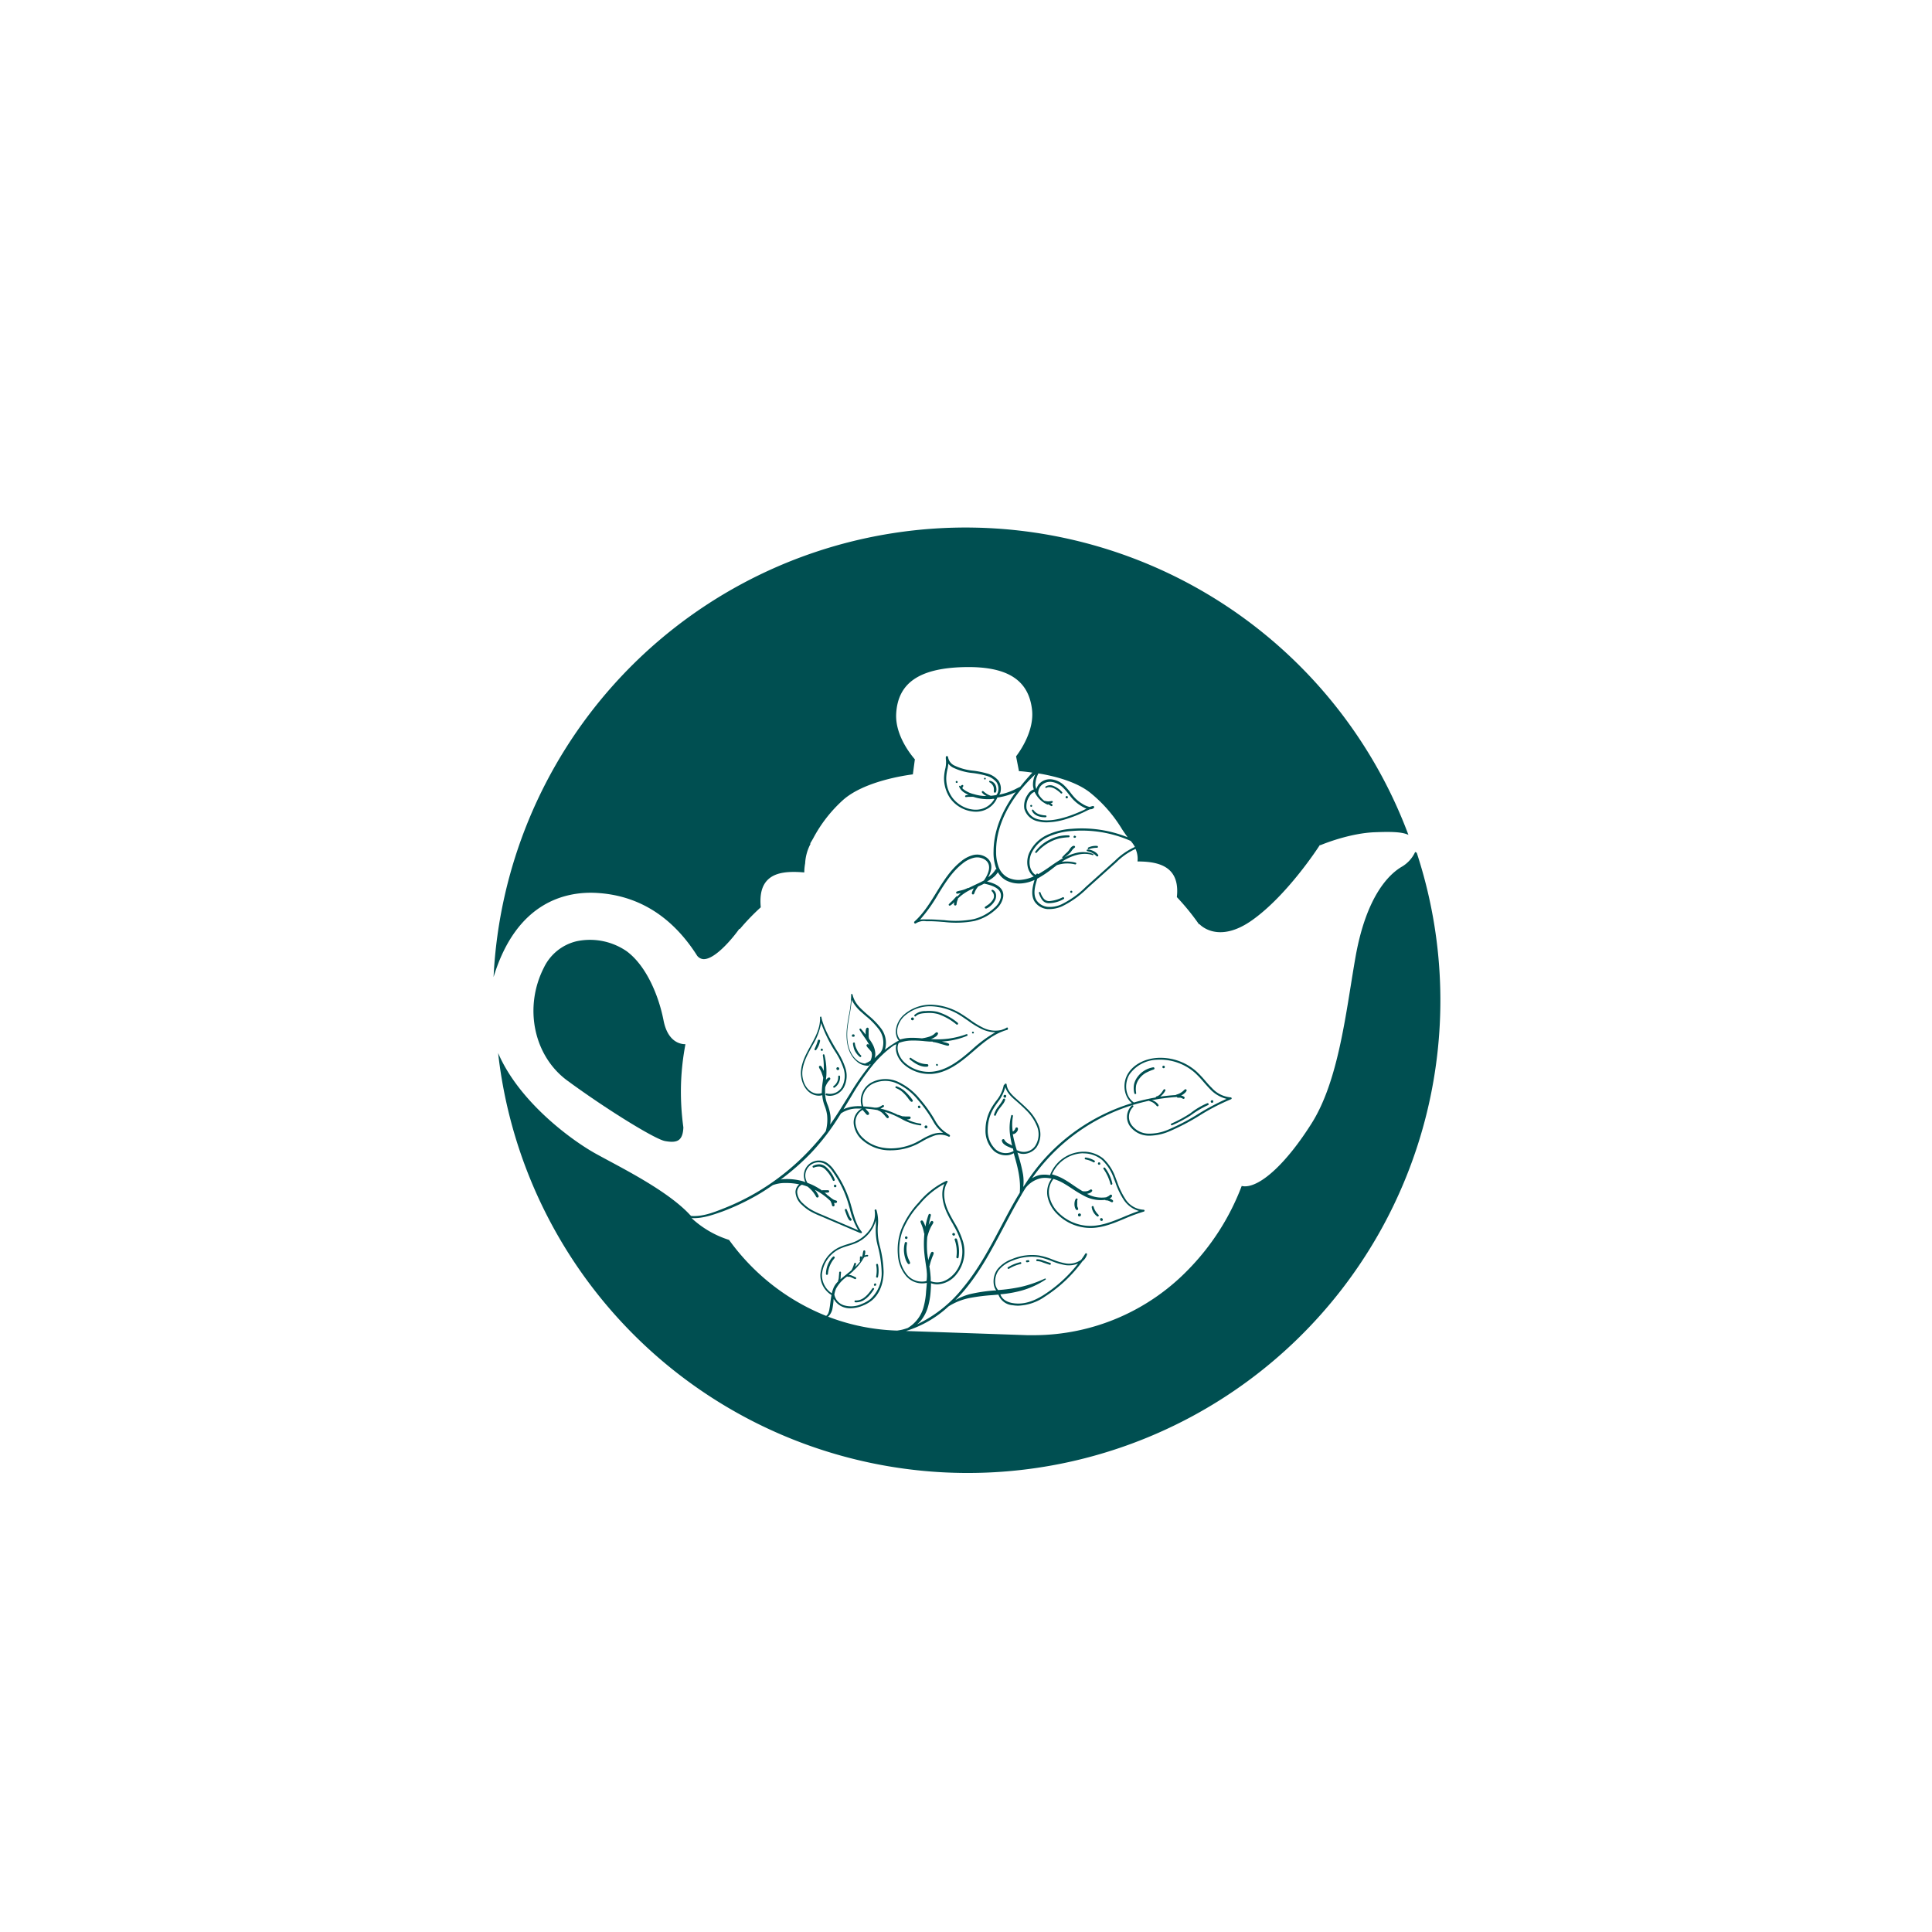 <?xml version="1.0" encoding="UTF-8"?><svg xmlns="http://www.w3.org/2000/svg" data-name="Camada 1" height="566.93" viewBox="0 0 566.93 566.93" width="566.93"><path d="M194.71,299.42c-1.35-6.94-4.9-15.92-10.85-20.31a19,19,0,0,0-14.66-2.91,14.31,14.31,0,0,0-9.61,7.76c-5.93,11.63-3,25.88,6.9,33.14,11.17,8.22,25.63,17.17,28.64,17.73,2.05.38,3.33.26,4.13-.38s1.2-1.82,1.27-3.63a76.38,76.38,0,0,1-.68-13.08,75.29,75.29,0,0,1,1.29-11.33C200,306.43,196,306.06,194.71,299.42Z" fill="#004f51"/><path d="M289.45,266.6a4.48,4.48,0,0,0,1.5-1.05,4.88,4.88,0,0,0,1.12-1.54c.42-1,.32-2.44-.79-2.9-.29-.11-.43.3-.21.46a1.88,1.88,0,0,1,.26,2.47,5,5,0,0,1-1,1.15c-.38.33-.81.56-1.21.86S289.15,266.7,289.45,266.6Z" fill="#004f51"/><path d="M313.66,245.13a11,11,0,0,0-5.51,1.2,11.46,11.46,0,0,0-4.35,3.58c-.16.23.2.53.38.32a13.28,13.28,0,0,1,4.22-3.3A11.45,11.45,0,0,1,311,246a17.32,17.32,0,0,1,2.69-.31A.3.3,0,0,0,313.66,245.13Z" fill="#004f51"/><path d="M319.58,249.16a7.46,7.46,0,0,1,2.34-.39.27.27,0,1,0,0-.54,5,5,0,0,0-2.59.48.26.26,0,0,0-.1.34A.26.26,0,0,0,319.58,249.16Z" fill="#004f51"/><path d="M320.88,249.74a4.29,4.29,0,0,0-1.74-.46c-.28,0-.37.43-.09.5a5.58,5.58,0,0,1,1.5.53,5.71,5.71,0,0,1,.68.45c.21.16.4.35.61.52s.59-.15.42-.4A3.56,3.56,0,0,0,320.88,249.74Z" fill="#004f51"/><path d="M311.84,263.3a10.92,10.92,0,0,1-3.69,1.1,2.09,2.09,0,0,1-1.82-.64,5.56,5.56,0,0,1-1-1.84c-.11-.29-.56-.19-.47.11a6.28,6.28,0,0,0,1,2.1,2.37,2.37,0,0,0,2,.9,8.92,8.92,0,0,0,4.31-1.24C312.42,263.62,312.16,263.16,311.84,263.3Z" fill="#004f51"/><path d="M314.45,261.39a.31.31,0,0,0-.18.6A.31.31,0,0,0,314.45,261.39Z" fill="#004f51"/><path d="M315.58,245.33a.34.34,0,0,0-.14-.09h0a.33.33,0,0,0-.17,0,.28.28,0,0,0-.15.08l0,0-.06.06a.28.28,0,0,0,0,.13.14.14,0,0,0,0,.09.27.27,0,0,0,0,.12l.05.07.07.05a.17.17,0,0,0,.12,0h.17a.48.48,0,0,0,.16-.08.38.38,0,0,0,.09-.15v0a.19.19,0,0,0,0-.13.2.2,0,0,0,0-.11Z" fill="#004f51"/><path d="M307.07,231.18a1.51,1.51,0,0,1,1-.18,3.61,3.61,0,0,1,1.21.32,8.41,8.41,0,0,1,2,1.47c.24.22.6-.1.38-.35a6.49,6.49,0,0,0-2.33-1.72,2.49,2.49,0,0,0-2.53.1C306.62,231,306.85,231.32,307.07,231.18Z" fill="#004f51"/><path d="M312.93,234.26a.34.34,0,0,0,.2-.65A.34.34,0,0,0,312.93,234.26Z" fill="#004f51"/><path d="M306.87,239.28a7.16,7.16,0,0,1-2.19-.43,3.36,3.36,0,0,1-1.45-1.19.24.24,0,0,0-.42.22c.62,1.53,2.57,2,4.05,1.93A.27.27,0,0,0,306.87,239.28Z" fill="#004f51"/><path d="M302.68,236.2a.28.28,0,0,0-.16.54A.28.28,0,0,0,302.68,236.2Z" fill="#004f51"/><path d="M291.45,230.68a1.81,1.81,0,0,1,.13.35,3.27,3.27,0,0,1,.06.42,2,2,0,0,1,0,.42s0,.07,0,.07l0,.11a.58.58,0,0,0,0,.32.32.32,0,0,0,.53.16,1,1,0,0,0,.22-.6,2.83,2.83,0,0,0,0-.5,2.71,2.71,0,0,0-.26-1.05,2.25,2.25,0,0,0-1.58-1.25.24.24,0,0,0-.28.12.24.24,0,0,0,.09.3A2.51,2.51,0,0,1,291.45,230.68Z" fill="#004f51"/><path d="M288.94,228.72a.25.25,0,0,0,.15-.48A.25.25,0,0,0,288.94,228.72Z" fill="#004f51"/><path d="M281,229.31l-.07-.07-.05,0a.24.24,0,0,0-.14-.05.23.23,0,0,0-.14,0,.24.24,0,0,0-.14.17.14.14,0,0,0,0,.11.17.17,0,0,0,0,.1.27.27,0,0,0,.1.11.34.34,0,0,0,.14.05h.12a.18.18,0,0,0,.1,0l.05,0a.19.19,0,0,0,0-.1.17.17,0,0,0,0-.07v-.07A.19.19,0,0,0,281,229.31Z" fill="#004f51"/><path d="M265.21,320.81a11.65,11.65,0,0,1,1,1.11c.32.4.6.87,1,1.24s.79,0,.58-.36a9.27,9.27,0,0,0-1.06-1.35,13,13,0,0,0-1.09-1.14,7.07,7.07,0,0,0-2.53-1.53.27.27,0,0,0-.18.51A6.41,6.41,0,0,1,265.21,320.81Z" fill="#004f51"/><path d="M269.59,325.18a.28.28,0,0,0,.13,0,.37.37,0,0,0,.33-.15l0-.05,0-.08a.2.2,0,0,0,0-.13.28.28,0,0,0,0-.09.25.25,0,0,0-.07-.12l-.06-.06-.08-.05a.33.33,0,0,0-.14,0,.22.22,0,0,0-.13,0l0,0a.37.37,0,0,0-.21.3.4.4,0,0,0,.08.26A.27.27,0,0,0,269.59,325.18Z" fill="#004f51"/><path d="M272,331a.42.42,0,0,0-.54-.65A.42.42,0,0,0,272,331Z" fill="#004f51"/><path d="M244.93,346.1a9.54,9.54,0,0,0-2.58-3.69,3.22,3.22,0,0,0-1.75-.76,4.22,4.22,0,0,0-2,.45c-.33.15-.1.65.24.52a3.75,3.75,0,0,1,1.72-.29,2.74,2.74,0,0,1,1.55.76,10.5,10.5,0,0,1,2.26,3.25A.29.29,0,0,0,244.93,346.1Z" fill="#004f51"/><path d="M244.83,347.73a.37.37,0,0,0,.48.57C245.67,348,245.2,347.43,244.83,347.73Z" fill="#004f51"/><path d="M248.85,357.49a1.87,1.87,0,0,0,.53.68c.25.16.65-.1.48-.4s-.32-.42-.45-.66a5.37,5.37,0,0,1-.31-.69l-.63-1.5c-.14-.35-.67-.11-.54.25.19.53.38,1.06.58,1.58A4.53,4.53,0,0,0,248.85,357.49Z" fill="#004f51"/><path d="M244.65,318.67a.28.28,0,0,0-.13.36.27.27,0,0,0,.35.13,3.61,3.61,0,0,0,1.64-3.25.28.28,0,0,0-.25-.29.29.29,0,0,0-.3.24A3.18,3.18,0,0,1,244.65,318.67Z" fill="#004f51"/><path d="M246.12,313.92c.42-.36-.13-1-.55-.66A.43.43,0,0,0,246.12,313.92Z" fill="#004f51"/><path d="M240,305.3c-.13.43-.27.87-.44,1.28s-.33.84-.54,1.24a.28.28,0,0,0,.49.26,7.1,7.1,0,0,0,.72-1.25,7.56,7.56,0,0,0,.42-1.38.33.33,0,0,0-.26-.36A.34.34,0,0,0,240,305.3Z" fill="#004f51"/><path d="M240.94,307.79c-.32.27.1.78.42.51S241.26,307.52,240.94,307.79Z" fill="#004f51"/><path d="M251.49,308.07a8.56,8.56,0,0,1-.42-.93,4.34,4.34,0,0,1-.22-1c0-.36-.59-.27-.56.09a6.67,6.67,0,0,0,.2,1.1,4.47,4.47,0,0,0,.38,1.06,5.85,5.85,0,0,0,1.43,1.74c.24.21.6-.19.37-.41A5.62,5.62,0,0,1,251.49,308.07Z" fill="#004f51"/><path d="M250.44,304.22h.06l.09,0a.27.27,0,0,0,.12-.09.12.12,0,0,0,.06-.08.28.28,0,0,0,0-.13v-.09l0-.1a.31.31,0,0,0-.09-.11.25.25,0,0,0-.12-.08h-.06l0,0a.32.32,0,0,0-.14,0,.28.28,0,0,0-.15,0l-.09.05a.27.27,0,0,0-.09.12.39.39,0,0,0-.05.14.38.38,0,0,1,0,.1.22.22,0,0,0,.05.14.32.32,0,0,0,.11.12l.09,0a.26.26,0,0,0,.15,0Z" fill="#004f51"/><path d="M275,296.89a11.76,11.76,0,0,0-3.4-.2,4.71,4.71,0,0,0-3.22,1.1c-.24.25.1.67.35.42.78-.82,2.07-.87,3.14-.94a10,10,0,0,1,3.32.28,17.08,17.08,0,0,1,5.48,3.08c.32.23.67-.28.35-.51A16.9,16.9,0,0,0,275,296.89Z" fill="#004f51"/><path d="M267.69,298.57h0a.42.42,0,0,0-.33.27.41.41,0,0,0,.08.41.4.4,0,0,0,.39.14.39.39,0,0,0,.32-.27v0a.38.38,0,0,0-.06-.38A.43.43,0,0,0,267.69,298.57Z" fill="#004f51"/><path d="M285.68,303.21c.27-.22-.08-.64-.35-.42A.27.27,0,0,0,285.68,303.21Z" fill="#004f51"/><path d="M272.11,313a.37.37,0,0,0,0-.73,6.82,6.82,0,0,1-2.4-.46,11.44,11.44,0,0,1-2.4-1.37c-.29-.21-.58.23-.31.45C268.39,312,270.18,313.23,272.11,313Z" fill="#004f51"/><path d="M275.14,312.71a.3.3,0,0,0-.38-.46A.3.3,0,0,0,275.14,312.71Z" fill="#004f51"/><path d="M251,381.61c-.35,0-.33.52,0,.54,2.48.15,4.24-1.92,5.46-3.82.19-.29-.29-.54-.48-.25C254.79,379.79,253.26,381.75,251,381.61Z" fill="#004f51"/><path d="M256.62,377.28a.33.33,0,0,0,.24,0l.07,0a.34.34,0,0,0,.12-.12l.05-.11a.27.27,0,0,0,0-.12.14.14,0,0,0,0-.11.2.2,0,0,0-.06-.11.18.18,0,0,0-.09-.08.27.27,0,0,0-.23,0,.36.36,0,0,0-.19.15l-.06.11a.33.33,0,0,0,0,.24.36.36,0,0,0,.15.19Z" fill="#004f51"/><path d="M257.09,374.57c-.07.36.48.49.55.13a9.24,9.24,0,0,0,0-3.63.27.27,0,0,0-.34-.19.28.28,0,0,0-.19.34A8.58,8.58,0,0,1,257.09,374.57Z" fill="#004f51"/><path d="M244.52,369.66a4.6,4.6,0,0,0,.39-.51c.14-.26-.17-.59-.43-.41a3.83,3.83,0,0,0-.9,1.09,8.12,8.12,0,0,0-.65,1.24,7.63,7.63,0,0,0-.56,2.75c0,.38.55.36.58,0a7.63,7.63,0,0,1,.6-2.49,7.73,7.73,0,0,1,.6-1.14A4.49,4.49,0,0,1,244.52,369.66Z" fill="#004f51"/><path d="M296.09,372.3a11.15,11.15,0,0,1,3.37-1.38.29.29,0,0,0,.24-.3c0-.14-.16-.28-.3-.24a11.91,11.91,0,0,0-3.63,1.5C295.48,372.06,295.8,372.48,296.09,372.3Z" fill="#004f51"/><path d="M301.3,370.4a.26.26,0,0,0,.15,0l.38-.08a.17.17,0,0,0,.11,0,.28.28,0,0,0,.09-.07.18.18,0,0,0,0-.1.22.22,0,0,0,0-.11.32.32,0,0,0-.12-.2.31.31,0,0,0-.21-.06l-.38.07-.11,0a.18.18,0,0,0-.09.08.19.19,0,0,0-.05.1.21.21,0,0,0,0,.11.29.29,0,0,0,.11.2Z" fill="#004f51"/><path d="M304.39,370.08a4.29,4.29,0,0,1,1.65.39l1.94.65a.3.3,0,0,0,.37-.15.29.29,0,0,0-.15-.37l-2.05-.69a4.81,4.81,0,0,0-1.83-.39C304,369.55,304,370.11,304.39,370.08Z" fill="#004f51"/><path d="M318.51,340.21a7.2,7.2,0,0,1,2.37.87.3.3,0,0,0,.3-.51,6.91,6.91,0,0,0-2.6-.91A.28.28,0,0,0,318.51,340.21Z" fill="#004f51"/><path d="M322.38,341.77l0,0,.07,0a.19.19,0,0,0,.13,0,.12.12,0,0,0,.08,0,.21.21,0,0,0,.12-.05l.06-.06,0-.07a.19.19,0,0,0,0-.13.17.17,0,0,0,0-.12s0,0,0-.05a.31.31,0,0,0-.11-.14.33.33,0,0,0-.16-.07.36.36,0,0,0-.25.06.19.19,0,0,0-.08.1.29.29,0,0,0-.05.13.35.35,0,0,0,0,.17A.36.36,0,0,0,322.38,341.77Z" fill="#004f51"/><path d="M325.87,347.48c.13.35.62.13.53-.21a11.53,11.53,0,0,0-2.13-4.58c-.23-.26-.67.06-.44.34A13.86,13.86,0,0,1,325.87,347.48Z" fill="#004f51"/><path d="M316.1,353.91a.14.14,0,0,0,0-.06c0-.11,0,.07,0,0l0-.17c0-.11,0-.23,0-.35s0-.11,0-.17,0,0,0,0V353c0-.12,0-.24,0-.35s0-.11,0-.17,0,0,0,0a.24.24,0,0,1,0-.08c0-.13.08-.26.11-.4a.28.28,0,0,0-.17-.3.29.29,0,0,0-.34.09,2.16,2.16,0,0,0-.33.78,3.59,3.59,0,0,0-.08.81,3,3,0,0,0,.09.73,2,2,0,0,0,.36.82.35.35,0,0,0,.61-.34C316.28,354.35,316.17,354.14,316.1,353.91Z" fill="#004f51"/><path d="M317,356.14l0,0-.1-.05a.27.27,0,0,0-.15,0,.2.2,0,0,0-.11,0,.26.26,0,0,0-.15.07.6.6,0,0,0-.08.08l-.06.09a.5.5,0,0,0,0,.16.41.41,0,0,0,0,.16l0,.05a.49.49,0,0,0,.14.18.39.39,0,0,0,.2.08h.11a.4.4,0,0,0,.21-.09.24.24,0,0,0,.11-.13.34.34,0,0,0,.06-.15.41.41,0,0,0,0-.22A.4.4,0,0,0,317,356.14Z" fill="#004f51"/><path d="M320.9,354.08c-.08-.31-.6-.17-.55.14a4.08,4.08,0,0,0,1.56,2.68.31.31,0,0,0,.43,0,.32.32,0,0,0,0-.44A5.06,5.06,0,0,1,320.9,354.08Z" fill="#004f51"/><path d="M322.94,357.5a.45.45,0,0,0,.54.71A.45.45,0,0,0,322.94,357.5Z" fill="#004f51"/><path d="M294.39,322.5c-.12.18-.2.4-.32.6s-.22.36-.34.54c-.26.37-.54.74-.81,1.1a6.62,6.62,0,0,0-1.23,2.35c-.08.3.44.45.53.15a7.66,7.66,0,0,1,1.32-2.26c.26-.34.52-.68.77-1a3.78,3.78,0,0,0,.63-1.21A.31.31,0,0,0,294.39,322.5Z" fill="#004f51"/><path d="M295.29,321.54v0l-.06-.1a.35.35,0,0,0-.13-.11.25.25,0,0,0-.15-.05.29.29,0,0,0-.16,0,.26.26,0,0,0-.15.07.25.25,0,0,0-.11.12.47.47,0,0,0-.06.15v.11a.49.49,0,0,0,.08.21l.08.08a.5.5,0,0,0,.2.08h.11a.3.3,0,0,0,.16-.05.45.45,0,0,0,.13-.11l0-.05v0a0,0,0,0,0,0,0h0l0-.09v-.09a.19.19,0,0,1,0-.08Z" fill="#004f51"/><path d="M334.41,316.41a6.37,6.37,0,0,1,1.78-1.57,15.79,15.79,0,0,1,2.34-1,.33.33,0,0,0-.16-.64,7.16,7.16,0,0,0-4.6,2.85,5.78,5.78,0,0,0-1,2.16,6.34,6.34,0,0,0,.09,2.6c.07.34.59.29.54-.06a6.69,6.69,0,0,1,0-2.32A5.24,5.24,0,0,1,334.41,316.41Z" fill="#004f51"/><path d="M341.23,312.8a.36.36,0,0,0,.44.58A.36.36,0,0,0,341.23,312.8Z" fill="#004f51"/><path d="M349.31,327.36a29.13,29.13,0,0,1,5.18-3.08c.36-.13.14-.67-.22-.55a21.3,21.3,0,0,0-4.92,2.92,37.48,37.48,0,0,1-5.6,3.05c-.31.14-.12.63.2.49A38.11,38.11,0,0,0,349.31,327.36Z" fill="#004f51"/><path d="M355.61,323.59a.41.41,0,0,0,.19,0,.34.34,0,0,0,.16-.13l0,0,.05-.08a.35.35,0,0,0,0-.14.28.28,0,0,0,0-.09A.31.31,0,0,0,356,323l-.07-.07-.08-.05a.5.5,0,0,0-.28,0h-.05a.4.4,0,0,0-.16.13.37.37,0,0,0-.08.18v.09a.33.33,0,0,0,.08.19.27.27,0,0,0,.11.1A.34.34,0,0,0,355.61,323.59Z" fill="#004f51"/><path d="M265.93,363.57a.38.38,0,0,0,0-.76A.38.38,0,0,0,265.93,363.57Z" fill="#004f51"/><path d="M319.09,134.78a.05.05,0,0,1,0,0,.11.11,0,0,0,0-.05Z" fill="#004f51"/><path d="M266.1,367.74a8.08,8.08,0,0,1,.07-2.9.34.34,0,0,0-.65-.18,7.85,7.85,0,0,0-.19,3.2,8.2,8.2,0,0,0,.36,1.54,4.35,4.35,0,0,0,.75,1.45.37.37,0,0,0,.61-.36c-.15-.46-.41-.89-.58-1.36A8.13,8.13,0,0,1,266.1,367.74Z" fill="#004f51"/><path d="M174.66,262c12.33.57,22.33,6.68,29.72,18.14a2.49,2.49,0,0,0,2.09,1.31h.06c3.44,0,8.69-6.42,10.43-8.91l.13.09a65.33,65.33,0,0,1,6.15-6.39c-.35-3.75.32-6.42,2.11-8.13,2.31-2.22,6.17-2.49,10.66-2.1a15.25,15.25,0,0,1,.26-2.7s0-.06,0-.09a13.67,13.67,0,0,1,1.61-5.66l-.17,0c.3-.5.61-1,.94-1.6a41,41,0,0,1,8.76-11.23c6.11-5.41,17.87-7.17,20.46-7.5l.59-4.41c-1.06-1.22-5.83-7-5.48-13.39.48-8.94,6.69-13.28,19.54-13.66s19.31,3.59,20.32,12.48c.72,6.31-3.69,12.4-4.68,13.69l.85,4.36c.72,0,2.13.17,3.93.42-1.31,1.4-2.49,2.78-3.57,4.15l-.94.45a17.85,17.85,0,0,1-3,1.29,18.63,18.63,0,0,1-2.23.57,3,3,0,0,0,.3-.48,4.21,4.21,0,0,0-.49-3.6,6.49,6.49,0,0,0-3.44-2.15,26.54,26.54,0,0,0-3.91-.79,16.44,16.44,0,0,1-5.68-1.56,3.32,3.32,0,0,1-1.78-2.43v0h0a.35.35,0,0,0-.36-.31.33.33,0,0,0-.3.36v0l0,.45a7.3,7.3,0,0,1-.06,2.42l0,.1a14,14,0,0,0-.46,3,10.46,10.46,0,0,0,1.77,6,9.49,9.49,0,0,0,7.56,4,7.17,7.17,0,0,0,2-.28,6.64,6.64,0,0,0,4.31-3.88,17.84,17.84,0,0,0,3-.66,16.55,16.55,0,0,0,2.4-.94l-.17.22c-4.18,5.75-6.31,11.53-6.34,17.18a13.28,13.28,0,0,0,.65,4.66,4.67,4.67,0,0,0,.23.51h0a.64.64,0,0,0-.43.36l-.12.19c-.18.25-.36.47-.55.69a9,9,0,0,1-1.36,1.19h0c1.36-2.5,1.23-4.48-.42-5.75a4.83,4.83,0,0,0-4-.76,9,9,0,0,0-3.59,1.89c-3.1,2.46-5.21,5.88-7.26,9.2-1.84,3-3.75,6.07-6.37,8.42a.34.34,0,0,0,0,.47.36.36,0,0,0,.25.11.31.31,0,0,0,.22-.09,4.31,4.31,0,0,1,2.93-.6h.57a2.43,2.43,0,0,0,.27,0c1.42,0,2.87.11,4.3.22h.12a28.73,28.73,0,0,0,8.92-.28,14.27,14.27,0,0,0,6.45-3.54,6.17,6.17,0,0,0,2-3.42c.48-3-2.58-4.13-4.73-4.62.3-.18.62-.35.89-.54A9.48,9.48,0,0,0,292,257a8.84,8.84,0,0,0,.65-.79l.08-.13a1.1,1.1,0,0,0,.09-.14,6.24,6.24,0,0,0,2.41,2.4,8.29,8.29,0,0,0,4.73.87,11.13,11.13,0,0,0,3.62-1c-.63,2.11-1.13,4.46,0,6.33a5.07,5.07,0,0,0,3.79,2.22c.23,0,.46,0,.7,0a9.25,9.25,0,0,0,3.59-.81,28,28,0,0,0,7.38-5.27l8.54-7.66a19,19,0,0,1,5.64-3.91,7.17,7.17,0,0,1,.57,3.68c3.75,0,7.53.51,9.74,2.91,1.58,1.72,2.18,4.27,1.81,7.55a69.33,69.33,0,0,1,6.51,8l.1-.09c.23.25,5.54,5.92,15.51-1.16,10.36-7.35,19.52-21.55,19.61-21.69l.2-.31h.23c1.12-.47,8.76-3.53,16-3.79,4.45-.16,7.9-.16,9.86.81l-.06,0a138.69,138.69,0,0,0-268.46,41.52c0,.05,0,.1,0,.15C151.61,264.48,166.18,261.64,174.66,262Zm117.2-27.65h0a6.18,6.18,0,0,1-3.71,3c-3,.89-6.84-.61-8.83-3.49a9.7,9.7,0,0,1-1.65-5.65,13.12,13.12,0,0,1,.44-2.83l0-.1a5.66,5.66,0,0,0,.14-1.19,4.79,4.79,0,0,0,1.34,1.12,17,17,0,0,0,5.92,1.64,25.82,25.82,0,0,1,3.8.76,5.85,5.85,0,0,1,3.1,1.92,3.49,3.49,0,0,1,.4,3,2.19,2.19,0,0,1-.46.78l0,0c-.52.08-1.05.16-1.6.2,0,0,0,0,0,0a5,5,0,0,1-1.17-.54l-.52-.37c-.19-.13-.35-.29-.53-.43a.27.27,0,0,0-.36.06.27.27,0,0,0,0,.36,3.38,3.38,0,0,0,1.1.89l.26.1a12,12,0,0,1-3.73-.54,8,8,0,0,1-3.36-1.66s0,0,0,0,0,0,0,0v0s0-.08,0-.12,0,0,0,.07,0-.1,0-.15a.74.74,0,0,1,0-.14.83.83,0,0,1,.08-.12,1.34,1.34,0,0,0,.11-.14.29.29,0,0,0,0-.33.23.23,0,0,0-.12-.1.31.31,0,0,0-.19,0,.35.35,0,0,0-.17.09l-.05,0a1,1,0,0,0-.13.16,2,2,0,0,0-.09.22.54.54,0,0,1-.09-.12h0a.19.19,0,0,0-.17-.12h-.07a.2.2,0,0,0-.11.24,3.91,3.91,0,0,0,1.77,1.91,8.92,8.92,0,0,0,1.07.55l-.28,0c-.2,0-.4.06-.6.11a.28.28,0,0,0-.2.28c0,.12.12.25.25.24l.64-.08.53,0a8.69,8.69,0,0,1,1,0,13.7,13.7,0,0,0,5,.67c.3,0,.59-.08.88-.11A.31.31,0,0,0,291.86,234.39Zm1.82,29a5.55,5.55,0,0,1-1.84,3,13.67,13.67,0,0,1-6.16,3.37A27.65,27.65,0,0,1,277,270h-.16c-1.41-.1-2.86-.21-4.31-.21h-.82a9.93,9.93,0,0,0-1.72.06,44.89,44.89,0,0,0,5.26-7.37c2-3.26,4.1-6.63,7.1-9a8.41,8.41,0,0,1,3.33-1.75,4.21,4.21,0,0,1,3.48.63c2,1.54.86,4.11-.43,6h0c-.63.35-1.29.69-2,1l-.49.24c-.69.32-1.39.67-2.09,1a.26.26,0,0,0-.21,0,8.4,8.4,0,0,1-1.51.58c-.54.15-1.09.23-1.61.42a.34.34,0,0,0-.25.36.33.33,0,0,0,.31.29,6.43,6.43,0,0,0,1.08-.2,8.45,8.45,0,0,0-1,1,.22.22,0,0,0-.31,0c-.36.37-.7.78-1.07,1.16s-.81.72-1.14,1.13c-.19.24.14.51.36.4a4.53,4.53,0,0,0,1.2-1,.74.74,0,0,0,0,.14c0,.2-.15.46,0,.65a.36.36,0,0,0,.56.09.54.54,0,0,0,.15-.39c0-.09,0,.05,0,0l0-.14a3.54,3.54,0,0,1,.11-.44c0-.14.08-.28.13-.43s.06-.15.08-.22l.06-.23s0-.07,0-.1a13.55,13.55,0,0,1,4.71-3,.76.76,0,0,0-.08.11,3.51,3.51,0,0,0-.33.64,1.66,1.66,0,0,0-.12.31,1.06,1.06,0,0,0-.09.39.34.34,0,0,0,.63.19,1.37,1.37,0,0,0,.15-.35l.12-.31c.06-.13.17-.35.26-.51a5.69,5.69,0,0,1,.33-.52c.12-.16.23-.33.35-.48l.12-.06c.61-.26,1.15-.52,1.66-.79C291.48,259.88,294.09,260.82,293.68,263.35Zm33.52-10.79-8.54,7.66a27,27,0,0,1-7.19,5.16,8.12,8.12,0,0,1-4,.73,4.45,4.45,0,0,1-3.3-1.91c-1.09-1.74-.5-4.08.14-6.13a.34.34,0,0,0,0-.2l.18-.09a34,34,0,0,0,4.33-2.9l1.3-1a9.57,9.57,0,0,1,5.36-.23c.33.06.5-.42.16-.5a10.45,10.45,0,0,0-4.09-.25c.19-.11.37-.25.55-.36,2.2-1.31,5.46-2.65,8.53-1.61a.19.19,0,0,0,.23-.11.17.17,0,0,0,0-.14.18.18,0,0,0-.09-.1h0a8.38,8.38,0,0,0-4.65-.36,14.83,14.83,0,0,0-3.9,1.46,10.91,10.91,0,0,0,1.9-1.55c.2-.25.38-.52.57-.77a3.44,3.44,0,0,1,.68-.64c.26-.21,0-.57-.29-.53-.7.1-1.11.9-1.48,1.41a4.74,4.74,0,0,1-.77.78c-.35.31-.65.66-1,1s0,.47.26.38c-.12.06-.23.1-.35.17-1.25.71-2.43,1.53-3.58,2.33a41.69,41.69,0,0,1-3.51,2.27.32.32,0,0,0-.4-.16.32.32,0,0,0-.22.31.56.56,0,0,1-.35-.08c-1.81-1.36-1.9-4.16-1.06-6.11a10.09,10.09,0,0,1,4.93-4.91,19.33,19.33,0,0,1,7-1.73,35.48,35.48,0,0,1,17.22,2.9,8.61,8.61,0,0,1,1.26,1.78A20,20,0,0,0,327.2,252.56Zm2.07-9.21c.58.88,1.11,1.64,1.63,2.34a36.16,36.16,0,0,0-16.42-2.48,20,20,0,0,0-7.2,1.8,10.73,10.73,0,0,0-5.25,5.24c-1,2.23-.83,5.32,1.27,6.9l.1,0a11.21,11.21,0,0,1-3.52,1,7.19,7.19,0,0,1-4.2-.68,5.78,5.78,0,0,1-2.69-3.21,12.45,12.45,0,0,1-.69-4.39c-.05-7,3.32-13,6.16-16.77a48.14,48.14,0,0,1,5.38-5.92,6.77,6.77,0,0,0-.71,3.47,5.9,5.9,0,0,0,.23,1,3.42,3.42,0,0,0-1.78,1.52,5.75,5.75,0,0,0-1,4.15,5.21,5.21,0,0,0,4,3.69,10.5,10.5,0,0,0,2.58.3,20.39,20.39,0,0,0,6.2-1.13c1.44-.47,2.84-1,4-1.55.36-.15.73-.33,1.1-.52s.93-.46,1.4-.64a1.43,1.43,0,0,0,1.12-.39.33.33,0,0,0,.06-.39.35.35,0,0,0-.37-.17,6.33,6.33,0,0,0-.91.28,6.51,6.51,0,0,1-2.14-.92,10.47,10.47,0,0,1-2.85-2.48c-.23-.27-.45-.55-.66-.83a18.88,18.88,0,0,0-1.83-2.09,6.52,6.52,0,0,0-3.7-1.79,4.29,4.29,0,0,0-3.83,1.55,5.31,5.31,0,0,0-.65,1.31,5.49,5.49,0,0,1-.26-1,7,7,0,0,1,.65-3.13,5.08,5.08,0,0,1,.23-.47c4.7.78,11,2.38,15.1,5.59A41.16,41.16,0,0,1,329.27,243.35Zm-23.95-12.62a3.69,3.69,0,0,1,3.23-1.29,5.85,5.85,0,0,1,3.32,1.62,16.69,16.69,0,0,1,1.75,2l.67.85a11.42,11.42,0,0,0,3.09,2.66,10.6,10.6,0,0,0,1.44.73l-.61.3c-.37.18-.72.35-1.07.5-1.16.5-2.54,1.07-3.95,1.52-3.44,1.11-6.19,1.38-8.42.83a4.66,4.66,0,0,1-3.54-3.19,5.13,5.13,0,0,1,.91-3.65,2.78,2.78,0,0,1,1.45-1.24,7.63,7.63,0,0,0,1,1.61,7.14,7.14,0,0,0,2.79,2.12.19.19,0,0,0,.22-.08l.11.06c.25.12.47.3.72.43a.27.27,0,0,0,.36-.06.29.29,0,0,0,0-.36,1,1,0,0,0-.2-.21l-.17-.12-.19-.1a1.71,1.71,0,0,0,.5-.1.26.26,0,0,0,.19-.31.26.26,0,0,0-.31-.2,6.26,6.26,0,0,1-1,.11,4,4,0,0,1-1-.15.18.18,0,0,0-.16,0,7.91,7.91,0,0,1-1.39-1.44h0a8.09,8.09,0,0,1-.42-.76A3.48,3.48,0,0,1,305.32,230.73Z" fill="#004f51"/><path d="M280.15,363.82a10.58,10.58,0,0,1,.5,5,.36.36,0,0,0,.23.41.34.34,0,0,0,.41-.23,11.3,11.3,0,0,0-.49-5.38C280.66,363.23,280,363.41,280.15,363.82Z" fill="#004f51"/><path d="M279.53,362.4a.26.26,0,0,0,.1.11l.08.05.15,0h.1l.1,0a.32.32,0,0,0,.1-.1.24.24,0,0,0,.07-.13l0,0a.74.74,0,0,0,0-.21.42.42,0,0,0-.11-.18.41.41,0,0,0-.28-.11.37.37,0,0,0-.15,0,.41.41,0,0,0-.13.08.32.32,0,0,0-.1.18.38.38,0,0,0,0,.21v0Z" fill="#004f51"/><path d="M415.27,250a9.71,9.71,0,0,1-4.07,4.42c-3.65,2.2-10.24,8.53-13.41,26.27-.47,2.64-.92,5.45-1.39,8.36-2.25,14-4.81,30-11.53,40.61-7.21,11.43-14.72,18.46-19.57,18.46a4.73,4.73,0,0,1-.93-.11,71,71,0,0,1-15.86,24.73,63.18,63.18,0,0,1-44.88,19.06c-.72,0-1.45,0-2.17,0l-35.6-1.23a32.49,32.49,0,0,0,12.47-7.21,18.17,18.17,0,0,1,6.38-2.51,56,56,0,0,1,6.72-.82l1.24-.11.32,0a4.77,4.77,0,0,0,4.11,3.08,11,11,0,0,0,1.71.14,14.52,14.52,0,0,0,7.82-2.67,40.87,40.87,0,0,0,11-10.36,3.88,3.88,0,0,0,1.34-2,.27.27,0,0,0-.15-.33.29.29,0,0,0-.35.11c-.38.61-.79,1.2-1.21,1.79a6.15,6.15,0,0,1-4.41,1.08,18.89,18.89,0,0,1-4-1.17,19.09,19.09,0,0,0-4.05-1.19,15.15,15.15,0,0,0-7.89,1.09,9.72,9.72,0,0,0-4.25,3,6.14,6.14,0,0,0-1,4.67,4.18,4.18,0,0,0,.66,1.52h-.16l-.41,0a46.27,46.27,0,0,0-7.2,1.09,17.62,17.62,0,0,0-4.22,1.74c1-1,1.95-2,2.88-3.14,4.64-5.59,8-12.05,11.33-18.31,1.67-3.16,3.37-6.38,5.23-9.49l0,0s0,0,0-.05c.38-.64.78-1.27,1.17-1.91a7.94,7.94,0,0,1,4.55-2.88,6.46,6.46,0,0,1,1.15-.1,7.64,7.64,0,0,1,1.44.14h.07c.15,0,.29.08.44.11a6.71,6.71,0,0,0-1.21,5.21,10,10,0,0,0,2.83,5.15,13.84,13.84,0,0,0,9.73,4.09H320c3.52,0,6.83-1.39,10-2.72a49.83,49.83,0,0,1,5.66-2.08.29.29,0,0,0,.2-.31.28.28,0,0,0-.27-.23h0a6.69,6.69,0,0,1-5.38-3.18,22.81,22.81,0,0,1-2.38-4.95c-.14-.38-.29-.75-.43-1.13a14.15,14.15,0,0,0-3.67-5.77,9.16,9.16,0,0,0-5.48-2h-.38a10.62,10.62,0,0,0-9.76,6.89,8.66,8.66,0,0,0-2.82-.08,6.62,6.62,0,0,0-2.45,1,54.21,54.21,0,0,1,4-5.08A56.5,56.5,0,0,1,337.2,323a.3.3,0,0,0,.19.14,3.6,3.6,0,0,1,1.14.53,4.85,4.85,0,0,1,.92.89.31.31,0,0,0,.49-.37,3.48,3.48,0,0,0-1.08-1,4.39,4.39,0,0,0-.84-.35,54.7,54.7,0,0,1,7.35-.94h0a.27.27,0,0,0,.29.21l.23,0h.16l.22,0,.1,0h.05a1.52,1.52,0,0,0,.2.06l.2.08.11.05,0,0s0,0,0,0a.66.66,0,0,0,.31.16.33.33,0,0,0,.31-.12.35.35,0,0,0,.05-.33.61.61,0,0,0-.33-.28,1.39,1.39,0,0,0-.21-.11,1.77,1.77,0,0,0-.51-.15l.31-.14a4.12,4.12,0,0,0,.72-.52,2.15,2.15,0,0,0,.61-.73.33.33,0,0,0-.5-.39c-.21.15-.39.36-.59.53a5.55,5.55,0,0,1-.63.45,4,4,0,0,1-.65.33c-.25.1-.51.16-.75.27,0,0,0,0-.07.06-1.52.1-3,.25-4.55.47a5.65,5.65,0,0,0,1.48-1.7.32.32,0,0,0-.05-.42.31.31,0,0,0-.42.05c-.51.78-1.08,1.73-2.05,2a.29.29,0,0,0-.25.31h0a55.84,55.84,0,0,0-6.42,1.48c-2.69-1.82-2.84-5.81-1.27-8.29a10.26,10.26,0,0,1,8.11-4.26,15.44,15.44,0,0,1,11.1,3.87,29.68,29.68,0,0,1,2.44,2.58c.65.75,1.32,1.51,2,2.21a9.86,9.86,0,0,0,4.81,2.82,69.44,69.44,0,0,0-8.27,4.4,63.74,63.74,0,0,1-8.86,4.64,13.93,13.93,0,0,1-5.82,1.17,6.3,6.3,0,0,1-5-2.64,4.11,4.11,0,0,1,.53-5.21.28.28,0,0,0,0-.39.27.27,0,0,0-.39,0,4.67,4.67,0,0,0-.63,5.93,6.86,6.86,0,0,0,5.41,2.9h.58A15.35,15.35,0,0,0,343.1,332a65.24,65.24,0,0,0,8.93-4.67,61.28,61.28,0,0,1,9.21-4.77.28.28,0,0,0,.18-.31.3.3,0,0,0-.27-.23,8.45,8.45,0,0,1-5.55-2.78c-.71-.69-1.37-1.45-2-2.18a30.79,30.79,0,0,0-2.49-2.63,15.92,15.92,0,0,0-11.5-4c-3.72.24-6.92,1.93-8.55,4.51-1.83,2.9-1.28,6.84,1.09,8.77a57,57,0,0,0-25.76,16.44,59.57,59.57,0,0,0-5.71,7.57c-.16.2-.28.4-.42.6a13.29,13.29,0,0,0-.07-3.76,44.89,44.89,0,0,0-1.39-5.57l-.24-.8h0a3.81,3.81,0,0,0,1.73.42,4.89,4.89,0,0,0,3.87-1.95,6.81,6.81,0,0,0,.7-6.16,14.26,14.26,0,0,0-3.5-5.19c-1-1-2-1.86-2.73-2.53-1.44-1.25-3.07-2.67-3.24-4.56a.28.28,0,0,0-.3-.25.26.26,0,0,0-.25.3v0a.26.26,0,0,0-.31.24,10.39,10.39,0,0,1-2.28,4.62c-.46.64-.93,1.3-1.33,2a12.76,12.76,0,0,0-1.73,6.29,8.2,8.2,0,0,0,2.51,6.35,5.52,5.52,0,0,0,3.47,1.25,4.42,4.42,0,0,0,2.3-.63c.07.24.14.52.2.75,1,3.46,1.92,7.14,1.57,10.87-2,3.24-3.74,6.58-5.48,9.87-3.26,6.18-6.64,12.56-11.17,18a38.05,38.05,0,0,1-13.49,10.74,7.75,7.75,0,0,0,1-.95,11.25,11.25,0,0,0,2.2-4.16,22.06,22.06,0,0,0,.79-4.56c.07-.86.1-1.65.11-2.4a5.7,5.7,0,0,0,1.85.34,7.62,7.62,0,0,0,5.71-3.08,10.57,10.57,0,0,0,1.84-9.44,24.41,24.41,0,0,0-2.61-5.71c-.53-.94-1.08-1.91-1.55-2.89-1-2-2.29-5.85-.43-8.85a.27.27,0,0,0,0-.33.28.28,0,0,0-.32-.07,23.66,23.66,0,0,0-8.14,6.37,25.75,25.75,0,0,0-5.07,7.84,17.26,17.26,0,0,0-1,7.5,10.59,10.59,0,0,0,2.36,6.14,6.24,6.24,0,0,0,6.13,2.08l0,0c-.05.74-.12,1.53-.21,2.41a21.92,21.92,0,0,1-.65,4.32,10.27,10.27,0,0,1-4.77,6.52c-.54.18-1.09.36-1.64.49s-.91.17-1.37.25h-.34a61.65,61.65,0,0,1-20-4.07,3.54,3.54,0,0,0,.49-.53,4.8,4.8,0,0,0,.74-1.54c.17-.82.27-1.65.36-2.45,0-.23,0-.45.08-.67a5.28,5.28,0,0,0,2.7,2.34,6,6,0,0,0,2.2.39,9.85,9.85,0,0,0,3.65-.8,10.22,10.22,0,0,0,2.58-1.48c2.19-1.78,3.47-4.84,3.5-8.39a32.89,32.89,0,0,0-1.18-7.83c-.09-.41-.19-.82-.28-1.24a19,19,0,0,1-.23-4.52,11.51,11.51,0,0,0-.41-4.59.27.27,0,0,0-.33-.15.28.28,0,0,0-.2.31c.66,4.12-2.53,7.8-5.86,9.17-.65.27-1.35.48-2,.69a19.83,19.83,0,0,0-2.6.95,9.81,9.81,0,0,0-5.47,7.92,6.82,6.82,0,0,0,3.27,6.07c-.15.75-.25,1.5-.34,2.24s-.16,1.25-.27,1.85a4.7,4.7,0,0,1-.41,1.39,2.22,2.22,0,0,1-.54.64,64.64,64.64,0,0,1-25.07-17.94c-1.21-1.39-2.34-2.86-3.44-4.36a29,29,0,0,1-11-6.4c3.12.17,6.1-.89,9-1.91l0,0a68.31,68.31,0,0,0,9.49-4.4c1.84-1,3.61-2.17,5.35-3.36a10.44,10.44,0,0,1,3.47-.63h.44a18.4,18.4,0,0,1,3.84.4,3,3,0,0,0-1.09,2.24,5.32,5.32,0,0,0,1.91,3.79,13.08,13.08,0,0,0,2.41,1.85,24.33,24.33,0,0,0,3,1.42l11.54,4.93a.22.22,0,0,0,.11,0s0,0,.05,0a.3.3,0,0,0,.21.1.26.26,0,0,0,.18-.07.27.27,0,0,0,0-.39c-1.45-1.7-2.19-4.4-2.85-6.77-.21-.75-.41-1.47-.62-2.14a32.16,32.16,0,0,0-4.61-9.13,7.79,7.79,0,0,0-2.15-2.17,4.41,4.41,0,0,0-6.27,5.7c-.29-.1-.57-.23-.87-.31a17.12,17.12,0,0,0-5.27-.59c-.34,0-.71.06-1.1.12a70.78,70.78,0,0,0,8.85-7.75,65.79,65.79,0,0,0,6.57-8.16c.78-1.15,1.53-2.32,2.26-3.49a8.52,8.52,0,0,1,4.59-1.43l1,0,.51,0a4.64,4.64,0,0,0-2.35,4.59,7.37,7.37,0,0,0,2.53,4.67,12.22,12.22,0,0,0,8.42,3,17.36,17.36,0,0,0,7.68-1.83c.51-.26,1-.54,1.52-.83a20,20,0,0,1,3-1.46,5.56,5.56,0,0,1,4.67.1.29.29,0,0,0,.38-.1.27.27,0,0,0-.1-.38h0a.22.22,0,0,0-.11-.14,10,10,0,0,1-4.09-4.05,39.11,39.11,0,0,0-4.53-6.39,17.88,17.88,0,0,0-6.34-5,8.84,8.84,0,0,0-8,.27,6.09,6.09,0,0,0-2.74,6.87c-.49,0-1-.06-1.49,0a10.64,10.64,0,0,0-3.31.67,5,5,0,0,0-.52.25l1.29-2.13,1.24-2.06a70.84,70.84,0,0,1,5.85-8.5,31.46,31.46,0,0,1,6.42-6.09c.26-.13.51-.23.76-.34-.62,2,.46,4.42,2.2,5.95a11.2,11.2,0,0,0,7.36,2.78l.63,0c4.37-.25,8.13-3,11.56-5.95l.77-.66c2.6-2.25,5.27-4.55,8.4-5.79.1,0,.2-.09.3-.12a11.73,11.73,0,0,1,1.27-.41.28.28,0,0,0,.2-.34l0,0a.24.24,0,0,0,0-.23.26.26,0,0,0-.38-.07,5,5,0,0,1-1.2.55l-.32.12a8,8,0,0,1-5.32-.63,25.19,25.19,0,0,1-4-2.46c-.72-.5-1.45-1-2.21-1.48a17.75,17.75,0,0,0-8.79-2.84,11.84,11.84,0,0,0-8.59,3.22c-1.91,1.91-2.86,5.17-1.21,7.27h0l0,.06a5.65,5.65,0,0,0-1.17.66,27,27,0,0,0-2.88,2,7.07,7.07,0,0,0-1.32-6.49,22.42,22.42,0,0,0-3.59-3.63c-.42-.37-.85-.74-1.26-1.12-1.53-1.4-2.83-2.73-3.33-4.93,0,0,0,0-.05-.07l-.05-.07a.22.22,0,0,0-.11-.05l-.06,0h0s0,0,0,0,0,0-.06,0a.24.24,0,0,0-.08.06.18.18,0,0,0,0,.1.15.15,0,0,0,0,.07,30.73,30.73,0,0,1-.68,6.05c-.23,1.31-.47,2.66-.6,4-.23,2.46-.15,7,3,9.57a4.77,4.77,0,0,0,2.94,1.19,3.52,3.52,0,0,0,.45,0,.28.28,0,0,0,.24-.31v0l.39-.14,0,0a71.22,71.22,0,0,0-6,8.55c-.43.67-.84,1.35-1.26,2-1.38,2.24-2.81,4.54-4.33,6.71l-.33.46a9.12,9.12,0,0,0,.06-2.86,13.55,13.55,0,0,0-.78-2.9,9.27,9.27,0,0,1-.71-2.83,15.72,15.72,0,0,1,0-2.37l.17-.42a6.16,6.16,0,0,1,.32-.63,4.66,4.66,0,0,1,.43-.63l.25-.3a1.74,1.74,0,0,0,.24-.28.38.38,0,0,0,0-.46.37.37,0,0,0-.44-.1,2,2,0,0,0-.7.61l-.06.1c0-.44.09-.89.12-1.35a20.71,20.71,0,0,0-.56-6,.27.27,0,0,0-.26-.2h0a.26.26,0,0,0-.21.31,21,21,0,0,1,.24,4.59,6.22,6.22,0,0,0-.29-.71,2.22,2.22,0,0,0-.55-.76.36.36,0,0,0-.55.35,3.38,3.38,0,0,0,.36.74c.13.24.25.48.36.74s.17.49.26.74a6.34,6.34,0,0,1,.23.74c0,.05,0,.06.06.09-.05.4-.09.8-.15,1.21a22.82,22.82,0,0,0-.28,3.35,3.58,3.58,0,0,1-2.22,0c-2.6-.87-3.73-4-3.47-6.54s1.54-4.87,2.78-7.13l.27-.49a19.14,19.14,0,0,0,2.44-6.39,41.57,41.57,0,0,0,4.13,8.37,20.89,20.89,0,0,1,2.46,5,6.93,6.93,0,0,1-.42,5.3,4.07,4.07,0,0,1-4.49,2,.29.29,0,0,0-.35.18.28.28,0,0,0,.19.35,3.91,3.91,0,0,0,1.07.16,4.84,4.84,0,0,0,4.06-2.44,7.33,7.33,0,0,0,.47-5.73,21.48,21.48,0,0,0-2.52-5.16c-1.88-3.11-3.9-6.71-4.52-9.75,0,0,0-.05,0-.08a.47.47,0,0,0-.06-.09l-.09,0-.09,0h0a.18.18,0,0,0-.07.05l-.09.05a.38.38,0,0,0,0,.1s0,0,0,.08c.12,2.75-1.15,5.33-2.47,7.74l-.27.49c-1.27,2.3-2.58,4.68-2.84,7.33s1,6.16,3.84,7.12a4.4,4.4,0,0,0,1.41.24,3.58,3.58,0,0,0,1-.15v.13a10.58,10.58,0,0,0,.69,3,11.55,11.55,0,0,1,.72,2.75,12.9,12.9,0,0,1-.39,4.68,72.83,72.83,0,0,1-4.74,5.54,69.79,69.79,0,0,1-16.11,12.75,68.89,68.89,0,0,1-9.31,4.46c-2.86,1.14-6.1,2.39-9.36,2.13-.11-.12-.23-.21-.34-.33-5.74-6.19-16.62-12-23.82-15.87-1.44-.77-2.75-1.48-3.87-2.1-7.34-4.08-22.52-15.34-28.6-29.51a138.68,138.68,0,1,0,269.56-58.76ZM292.11,377a5.62,5.62,0,0,1,.93-4.23,9.13,9.13,0,0,1,4-2.82,14.72,14.72,0,0,1,7.61-1.07,19.64,19.64,0,0,1,3.92,1.16,19,19,0,0,0,4.17,1.21,7.21,7.21,0,0,0,3.61-.47,40.35,40.35,0,0,1-10,9.16c-3.36,2.14-6.28,2.92-9.14,2.45-1.13-.18-3.05-.77-3.66-2.59a34.66,34.66,0,0,0,6.26-1.1,25.07,25.07,0,0,0,7-3.21.17.17,0,0,0,.06-.22.2.2,0,0,0-.09-.09.17.17,0,0,0-.14,0,35.38,35.38,0,0,1-7.09,2.45,48.33,48.33,0,0,1-6.66.93A3.63,3.63,0,0,1,292.11,377Zm25.77-38.55h.35a8.55,8.55,0,0,1,5.14,1.9,13.46,13.46,0,0,1,3.51,5.55c.15.37.29.74.44,1.12a22.76,22.76,0,0,0,2.44,5.07,8,8,0,0,0,4.47,3.26c-1.51.49-3,1.11-4.43,1.71-3.15,1.31-6.41,2.66-9.83,2.68h-.06a13.37,13.37,0,0,1-9.34-3.92,9.65,9.65,0,0,1-2.68-4.87,6.14,6.14,0,0,1,1.24-5,13.93,13.93,0,0,1,2.79,1.18c.92.52,1.79,1.09,2.72,1.7a36.24,36.24,0,0,0,3.32,2,10.39,10.39,0,0,0,6.34,1.26.31.31,0,0,0,.2.15l.23,0,.12,0h0l.18.05.05,0c.05,0,0,0,0,0l.23.08a3.3,3.3,0,0,1,.43.19l.1.05,0,0,.29.14a.34.34,0,0,0,.34-.59,1.22,1.22,0,0,0-.25-.2l-.23-.12a3.75,3.75,0,0,0-.43-.16s.05,0,.07,0a2.35,2.35,0,0,0,.37-.24.71.71,0,0,0,.33-.57.4.4,0,0,0-.14-.24.46.46,0,0,0-.26-.07.41.41,0,0,0-.29.16l-.15.13a1.73,1.73,0,0,1-.28.19.88.88,0,0,1-.22.1.92.92,0,0,0-.3.18s0,0,0,0a9,9,0,0,1-5.73-1,3,3,0,0,0,.77-.22,1.5,1.5,0,0,0,.75-.58.37.37,0,0,0-.08-.39.4.4,0,0,0-.38-.08,1.2,1.2,0,0,0-.34.21l-.14.09h0l-.08,0-.32.14-.16.05h0l-.09,0-.32.05h-.47l-.16,0-.32-.07h0c-.82-.49-1.61-1-2.44-1.57s-1.82-1.25-2.8-1.81a13.8,13.8,0,0,0-3.69-1.53A10.22,10.22,0,0,1,317.88,338.41Zm-20.7-5.67a1.12,1.12,0,0,0,.32,0,2.16,2.16,0,0,0,.59-.34,2,2,0,0,0,.48-.6,1.09,1.09,0,0,0,.12-.36.65.65,0,0,0-.06-.51.38.38,0,0,0-.52-.07c-.12.08-.15.21-.22.34l0,.06v0l-.08.15s0,.05,0,0h0a.44.44,0,0,1-.08.11,1.84,1.84,0,0,1-.17.22s0,0,0,0h0s-.07.06-.1.09l-.22.15-.06,0a13.66,13.66,0,0,1,.07-4.51.28.28,0,0,0-.19-.31.26.26,0,0,0-.21,0,.26.26,0,0,0-.12.15,14.46,14.46,0,0,0-.29,5.94c.14,1,.34,2,.56,2.89l0,0-.34-.21c-.26-.16-.53-.29-.8-.43a2.88,2.88,0,0,1-.67-.47,2.72,2.72,0,0,1-.47-.63c-.2-.35-.8-.09-.73.29a1.7,1.7,0,0,0,.52.93,4,4,0,0,0,.8.57,7.07,7.07,0,0,0,.84.39l.42.18a.77.77,0,0,0,.25.1l.18.06a.26.26,0,0,0,.21,0l.21.8a4.59,4.59,0,0,1-5.26-.48,7.56,7.56,0,0,1-2.31-5.92,12,12,0,0,1,1.65-6c.39-.66.85-1.32,1.3-1.95A12.15,12.15,0,0,0,295,319c.49,1.73,2,3.06,3.29,4.16.76.66,1.75,1.54,2.7,2.5a13.86,13.86,0,0,1,3.37,5,6.24,6.24,0,0,1-.63,5.65,4.05,4.05,0,0,1-5.11,1.28.28.28,0,0,0-.22,0A40.52,40.52,0,0,1,297.18,332.74Zm-25.46,43.17a5.69,5.69,0,0,1-5.57-1.91,10.18,10.18,0,0,1-2.22-5.83,16.59,16.59,0,0,1,1-7.25,25.2,25.2,0,0,1,5-7.67,24.37,24.37,0,0,1,7.21-5.9c-1.4,3.09-.14,6.69.79,8.65.48,1,1,2,1.56,2.92.12.19.23.4.34.59v0a.27.27,0,0,0,.08.19l0,0A21.27,21.27,0,0,1,282,364.5a10,10,0,0,1-1.73,8.94c-2.15,2.53-4.72,3.42-7.15,2.52,0-.54,0-1.08-.06-1.59a26.48,26.48,0,0,0-.35-2.82s.07-.06.08-.1a14.8,14.8,0,0,1,.52-1.84l.32-.87a3.86,3.86,0,0,0,.36-1c0-.36-.46-.52-.68-.29a3,3,0,0,0-.47,1c-.12.3-.23.6-.32.91a4.26,4.26,0,0,0-.1.49h0c-.08-.44-.15-.89-.23-1.33,0-.27-.08-.55-.1-.82a28,28,0,0,1,0-4.67,18.78,18.78,0,0,1,.61-1.93c.15-.37.32-.74.5-1.1s.46-.73.64-1.12a.4.4,0,0,0-.11-.51.38.38,0,0,0-.52,0,5.29,5.29,0,0,0-.69,1.11c.18-1,.39-1.91.63-2.83a.35.35,0,0,0-.68-.19,19.35,19.35,0,0,0-.91,3.48c-.09-.27-.18-.53-.29-.79a4.11,4.11,0,0,0-.44-.83.39.39,0,0,0-.48-.16.37.37,0,0,0-.23.45c.11.28.21.56.33.83s.2.52.29.78a16.37,16.37,0,0,1,.43,1.67c0,.06.05.08.08.12a31.5,31.5,0,0,0-.07,5c.12,1.76.43,3.49.67,5.23.08.53.1,1.05.15,1.58,0,.17,0,.35,0,.52,0,.48-.06,1-.09,1.53A.27.27,0,0,0,271.72,375.91Zm-30.52-2a9.27,9.27,0,0,1,5.15-7.46,17.93,17.93,0,0,1,2.54-.92c.68-.21,1.38-.43,2.06-.71a10.22,10.22,0,0,0,6.07-6.81c0,.5,0,1,0,1.55a19.3,19.3,0,0,0,.24,4.66c.09.41.19.82.28,1.24a33,33,0,0,1,1.17,7.7,10.23,10.23,0,0,1-3.3,8,9.61,9.61,0,0,1-2.45,1.4,7.43,7.43,0,0,1-5.42.4,4.13,4.13,0,0,1-2.71-3.12,8.31,8.31,0,0,1,.5-1.75,10.55,10.55,0,0,1,3.11-3.46l.16-.13a.28.28,0,0,0,.29.13,1.43,1.43,0,0,1,.41,0,2.64,2.64,0,0,1,.45.15c.36.15.72.33,1.08.5a.29.29,0,0,0,.38-.12.28.28,0,0,0-.11-.38c-.39-.18-.77-.37-1.17-.53a2.69,2.69,0,0,0-.88-.17l.51-.43.53-.48a.33.33,0,0,0,.19-.14l0-.06a15.06,15.06,0,0,0,3.33-4.16.23.23,0,0,0,.25,0l.13-.07a1,1,0,0,1,.25-.07,1.11,1.11,0,0,1,.26,0,.25.25,0,0,0,.18-.08.27.27,0,0,0,.08-.19.28.28,0,0,0-.09-.19l0,0a.32.32,0,0,0-.14,0,1.43,1.43,0,0,0-.83.19l.06-.16a3.06,3.06,0,0,0,.14-1.08.3.3,0,0,0-.26-.29.29.29,0,0,0-.31.22,7,7,0,0,0-.19,1,8.32,8.32,0,0,1-.26,1,.24.24,0,0,0,.09.25l-.15.23a5.23,5.23,0,0,0,.07-.68.28.28,0,0,0-.28-.27.28.28,0,0,0-.27.28c0,.19,0,.37,0,.55s0,.25-.06.37a.34.34,0,0,0,0,.2.27.27,0,0,0,.15.1,15.48,15.48,0,0,1-1.51,1.62c.1-.28.19-.57.28-.85a.27.27,0,0,0-.21-.34.29.29,0,0,0-.34.2,8.85,8.85,0,0,1-.78,1.94c-.23.19-.45.39-.68.57l-.88.71c-.52.42-1.07.85-1.6,1.31l-.1.09a4.48,4.48,0,0,0,.08-.64c0-.46.07-.93.11-1.4a.28.28,0,0,0-.55,0c0,.45-.07.89-.1,1.33a3.35,3.35,0,0,1-.21,1.09.33.33,0,0,0,0,.24,5.65,5.65,0,0,0-1.33,1.85,11.13,11.13,0,0,0-.52,1.64A6.41,6.41,0,0,1,241.2,374Zm-5.91-26.3c.57.15,1.13.35,1.68.55a9.12,9.12,0,0,1,2.53,3,.39.39,0,0,0,.71-.32,7.45,7.45,0,0,0-1.12-1.75,19,19,0,0,1,3.85,2.61l0,0c.24.23.48.45.74.66,0,.05.05.09.07.15l.18.41c.05.14.11.27.16.41a.36.36,0,0,1,0,.09.14.14,0,0,0,0,.06c0-.05,0-.05,0,0a1.48,1.48,0,0,0,.1.27.38.38,0,0,0,.39.21.37.37,0,0,0,.31-.33,1.49,1.49,0,0,0-.13-.59.61.61,0,0,0-.05-.12,1.15,1.15,0,0,0,.71,0,.35.35,0,0,0,0-.64c-.23-.09-.48-.14-.71-.24l-.11-.06-.17-.1c-.12-.08-.24-.15-.35-.24s-.46-.35-.68-.53a4,4,0,0,0-.41-.31l-.12-.07c-.3-.3-.61-.58-.92-.85l.21.05a2.16,2.16,0,0,0,.44,0,1.77,1.77,0,0,0,.52-.07.34.34,0,0,0,.19-.36.34.34,0,0,0-.29-.28,3.59,3.59,0,0,0-.47,0h-.33a2.6,2.6,0,0,1-.4,0l-.19,0h0l-.11,0a.27.27,0,0,0-.29.1c-.32-.24-.65-.46-1-.66a17.09,17.09,0,0,0-3.28-1.59h0a3.9,3.9,0,0,1,5.29-5.47,7.26,7.26,0,0,1,2,2,31.51,31.51,0,0,1,4.53,9c.21.67.41,1.39.62,2.13a21.93,21.93,0,0,0,2.47,6.25l-11-4.7a23.22,23.22,0,0,1-2.89-1.39,11.94,11.94,0,0,1-2.3-1.77,4.82,4.82,0,0,1-1.75-3.38,2.52,2.52,0,0,1,.92-1.85A2.25,2.25,0,0,1,235.29,347.65Zm20.51-29.46a8.27,8.27,0,0,1,7.46-.23,17.14,17.14,0,0,1,6.14,4.85,38.55,38.55,0,0,1,4.47,6.29,10.58,10.58,0,0,0,2.88,3.35,7.39,7.39,0,0,0-3.32.44,20.08,20.08,0,0,0-3.05,1.5c-.5.28-1,.56-1.5.82-4.43,2.24-11.16,2.85-15.47-1.13a6.85,6.85,0,0,1-2.36-4.31,4.14,4.14,0,0,1,2.09-4.08l0,0a1,1,0,0,0,.08.11c.12.16.25.3.37.44s.26.29.38.44l.2.24a.65.65,0,0,0,.42.26.41.41,0,0,0,.44-.37c0-.27-.2-.51-.37-.7l-.41-.45a4.12,4.12,0,0,0-.37-.35,31.25,31.25,0,0,1,3.68.45s0,.07.09.08a3.62,3.62,0,0,1,1.36.86c.2.19.39.4.58.61a7.21,7.21,0,0,0,.58.66.36.36,0,0,0,.61-.38,5,5,0,0,0-.61-.76,8.35,8.35,0,0,0-.6-.59,22.68,22.68,0,0,1,4.27,1.74l.51.26a15.5,15.5,0,0,0,5.73,2c.06,0,.14,0,.19-.06a.26.26,0,0,0,.09-.18.25.25,0,0,0-.06-.2.31.31,0,0,0-.18-.09,12,12,0,0,1-4-1.25l.39,0a1.43,1.43,0,0,0,.5-.14.36.36,0,0,0-.11-.69h-.48l-.19,0h-.56l-.42-.05-.18,0H265l-.09,0a2.52,2.52,0,0,1-.39-.12c-.27-.09-.53-.17-.79-.28a.26.26,0,0,0-.21,0,22.53,22.53,0,0,0-5.17-1.88,4.82,4.82,0,0,0,.95-.51c.26-.19,0-.65-.31-.49s-.65.4-1,.55a2.83,2.83,0,0,1-1.12.18l-.23,0a28.14,28.14,0,0,0-3.29-.35A5.49,5.49,0,0,1,255.8,318.19Zm7.92-12.13a11.37,11.37,0,0,1,3.51-.71,30.63,30.63,0,0,1,4.24.19l1.26.1c.3,0,.61,0,.92,0a.23.23,0,0,0,.2.14,10.16,10.16,0,0,1,2,.49l1.11.31c.18.05.36.11.54.15a3.46,3.46,0,0,0,.64.13.35.35,0,0,0,.36-.22.36.36,0,0,0-.13-.4,5.44,5.44,0,0,0-1.18-.39l-.81-.22a22.64,22.64,0,0,0,7.38-1.66.27.27,0,0,0,.15-.34.23.23,0,0,0-.14-.15.34.34,0,0,0-.2,0,24.09,24.09,0,0,1-10.51,1.41.53.53,0,0,0,.12,0,4.51,4.51,0,0,0,1.17-.56,1.83,1.83,0,0,0,.91-1c.06-.3-.29-.48-.53-.38a2.1,2.1,0,0,0-.5.4,3.68,3.68,0,0,1-.44.34,4.39,4.39,0,0,1-1,.48,13.13,13.13,0,0,1-2.23.52s0,0-.06,0c-.89-.08-1.78-.15-2.69-.15h-.63a12.07,12.07,0,0,0-3.06.5s0,0,0,0c-1.64-1.84-.72-4.91,1.06-6.7a11.29,11.29,0,0,1,8.18-3.05,17.17,17.17,0,0,1,8.52,2.75c.74.46,1.47,1,2.18,1.46a26.18,26.18,0,0,0,4.13,2.52,9.58,9.58,0,0,0,3.91.89,38.11,38.11,0,0,0-6.93,5.13l-.77.66c-3.35,2.88-7,5.57-11.23,5.81a10.55,10.55,0,0,1-7.6-2.62C263.88,310.4,262.82,307.87,263.72,306.06ZM254,312s-.09.06-.13.1a4.32,4.32,0,0,1-2.41-1c-2.94-2.45-3-6.75-2.79-9.1.13-1.32.37-2.66.6-4a43.71,43.71,0,0,0,.65-4.61,11.44,11.44,0,0,0,3,3.73c.41.38.84.75,1.27,1.12a22.59,22.59,0,0,1,3.5,3.55,6.46,6.46,0,0,1,1.22,6.08,5.37,5.37,0,0,1-.61,1.08c-.55.5-1.11,1-1.65,1.57a3.86,3.86,0,0,0,.2-1.4,6.43,6.43,0,0,0-.83-2.77,12.54,12.54,0,0,0-1-1.53c-.05-.22-.09-.45-.12-.68s0-.26,0-.39,0-.14,0-.2v-.15a6.69,6.69,0,0,1,0-.77c0-.13,0-.26,0-.39a.78.78,0,0,0-.08-.56.37.37,0,0,0-.42-.09.64.64,0,0,0-.29.47,2.54,2.54,0,0,0-.09.48,5.41,5.41,0,0,0,0,.9c0,.05,0,.1,0,.15-.16-.2-.31-.4-.48-.6l-.87-1.06a.27.27,0,0,0-.35-.06.27.27,0,0,0-.08.37l0,0,.41.62c.35.53.71,1.09,1.08,1.61a19.59,19.59,0,0,1,1.4,2.26v0a1.07,1.07,0,0,0-.29-.27.38.38,0,0,0-.55.46,2.38,2.38,0,0,0,.51.67l.49.57c.21.26.56.58.51.95a.24.24,0,0,0,.05.16,3.94,3.94,0,0,1-.44,2A8.08,8.08,0,0,1,254,312Z" fill="#004f51"/><path d="M413.62,245.18a140.11,140.11,0,0,0-6.36-14.57,140.11,140.11,0,0,1,6.36,14.57Z" fill="#004f51"/></svg>
